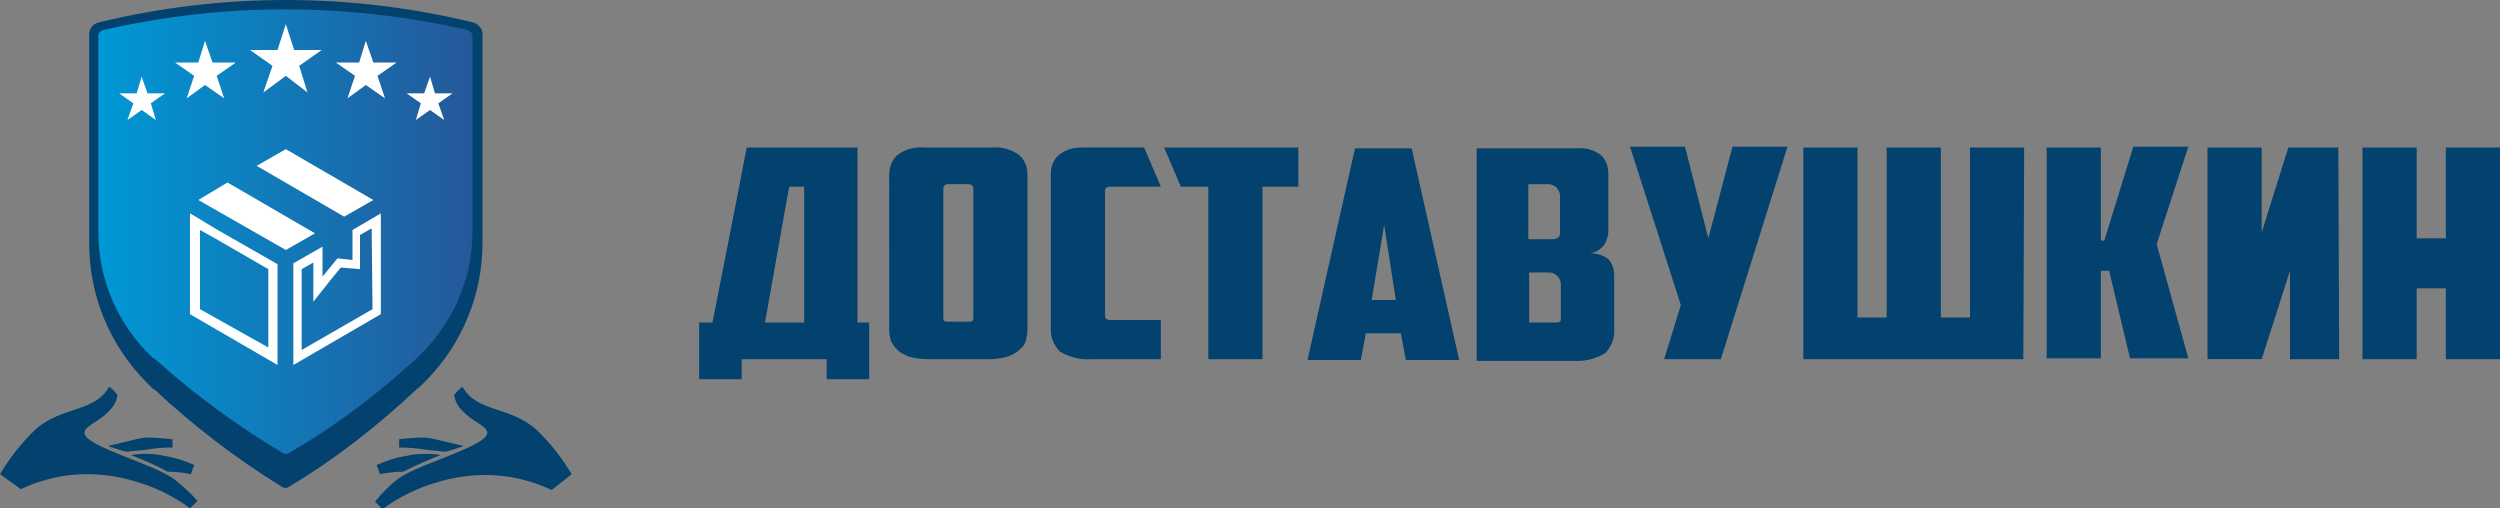 <?xml version="1.0" encoding="utf-8"?>
<!-- Generator: Adobe Illustrator 21.0.0, SVG Export Plug-In . SVG Version: 6.00 Build 0)  -->
<svg version="1.1" id="Layer_1" xmlns="http://www.w3.org/2000/svg" xmlns:xlink="http://www.w3.org/1999/xlink" x="0px" y="0px"
	 viewBox="0 0 300 61" style="enable-background:new 0 0 300 61;" xml:space="preserve">
<rect x="0" y="0" width="300" height="61" fill="#808080" stroke="none"/>
<style type="text/css">
	.st0{fill:#03416E;}
	.st1{fill:url(#SVGID_1_);}
	.st2{fill:#FFFFFF;}
</style>
<title>Logo White</title>
<path class="st0" d="M102.9,38.7v-21H89.6l-0.9,4.7l-3.2,16.3h-1.6v6.8h5.1v-2.4h10.2v2.4h5.1v-6.8H102.9z M96.5,38.7h-4.7l2.4-13.5
	l0.5-2.8h1.8L96.5,38.7z"/>
<path class="st0" d="M123.3,39.5c0,0.5-0.1,0.9-0.2,1.4c-0.1,0.4-0.4,0.8-0.8,1.1c-0.4,0.4-0.9,0.6-1.4,0.8
	c-0.7,0.2-1.4,0.3-2.2,0.3h-7.4c-0.7,0-1.5-0.1-2.2-0.3c-0.5-0.2-1-0.4-1.4-0.8c-0.3-0.3-0.6-0.7-0.8-1.1c-0.1-0.4-0.2-0.9-0.2-1.4
	V21c0-0.9,0.3-1.8,1-2.4c0.9-0.7,2.1-1,3.3-0.9h8c1.2-0.1,2.3,0.2,3.3,0.9c0.7,0.6,1,1.5,1,2.4V39.5z M113.8,22.1
	c-0.4,0-0.6,0.2-0.6,0.5v15.5c0,0.1,0,0.3,0.1,0.4c0.1,0.1,0.3,0.1,0.5,0.1h2.4c0.2,0,0.4,0,0.5-0.1c0.1-0.1,0.1-0.3,0.1-0.4V22.6
	c0-0.3-0.2-0.5-0.6-0.5L113.8,22.1z"/>
<path class="st0" d="M131.1,43.1c-1.4,0.1-2.7-0.2-3.9-0.9c-0.8-0.8-1.2-1.9-1.1-3V20.8c0-0.9,0.4-1.8,1.1-2.3
	c0.8-0.6,1.7-0.8,2.6-0.8h7.5l2,4.7h-6.1c-0.4,0-0.6,0.2-0.6,0.5v15c0,0.3,0.2,0.5,0.6,0.5h6.1v4.7L131.1,43.1z"/>
<path class="st0" d="M155.8,17.7v4.7h-4.3v20.7h-6.5V22.4h-3.3l-2-4.7H155.8z"/>
<path class="st0" d="M163.9,40l-0.6,3.2h-6.4l5.7-25.4h6.8l5.7,25.4h-6.4l-0.6-3.2H163.9z M164.6,36h2.9l-1.4-9L164.6,36z"/>
<path class="st0" d="M193,31.1c-0.6-0.5-1.4-0.7-2.2-0.7c0.7-0.1,1.3-0.5,1.7-1c0.3-0.5,0.5-1.1,0.5-1.6v-7c0-0.8-0.3-1.7-0.9-2.2
	c-0.8-0.6-1.8-0.9-2.8-0.8h-12.1v25.5h11.5c1.4,0.1,2.7-0.2,3.9-0.9c0.8-0.8,1.2-1.9,1.1-3v-6.6C193.6,32,193.4,31.5,193,31.1z
	 M183.4,22.1h2.4c0.8,0,1.4,0.7,1.4,1.4c0,0,0,0,0,0v4.5c0,0.2-0.1,0.4-0.2,0.5c-0.2,0.1-0.4,0.2-0.6,0.2h-3L183.4,22.1z
	 M187.3,38.2c0,0.1,0,0.3-0.1,0.4c-0.2,0.1-0.3,0.1-0.5,0.1h-3.2v-6h2.4c0.8,0,1.4,0.7,1.4,1.4c0,0,0,0,0,0V38.2z"/>
<path class="st0" d="M206.5,43.1h-6.8l2-6.5l-6.1-19h6.6l2.8,11l2.9-11h6.6L206.5,43.1z"/>
<path class="st0" d="M242.8,43.1h-26.4V17.7h6.5v20.4h3.5V17.7h6.5v20.4h3.5V17.7h6.5L242.8,43.1z"/>
<path class="st0" d="M252.6,28.6l3.4-11h6.6l-3.8,11.7l3.8,13.7h-7l-2.5-10.5h-1v10.5h-6.5V17.7h6.5v10.9c0,0.2,0.1,0.3,0.2,0.3
	C252.5,28.9,252.6,28.8,252.6,28.6z"/>
<path class="st0" d="M280.7,43.1h-5.9V32.5l-3.4,10.6h-6.5V17.7h6.5v10.2l3.2-10.2h6L280.7,43.1z"/>
<path class="st0" d="M300,43.1h-6.5v-8.5h-3.5v8.5h-6.5V17.7h6.5v10.9h3.5V17.7h6.5V43.1z"/>
<path class="st0" d="M0,56.9c1.2-2,2.6-3.8,4.3-5.4c3.2-2.8,7.1-2,8.8-5.1c0.4,0.3,0.7,0.6,1,1c-0.1,0.7-0.4,1.3-0.9,1.8
	c-1,1.1-1.9,1.4-2.7,2.1s-0.5,1.4,2.8,2.8s5.9,2.2,7.6,3.4c1,0.8,2,1.7,2.8,2.6L22.8,61c-2-1.5-4.3-2.6-6.8-3.3
	c-2.7-0.8-5.6-1-8.3-0.6c-1.8,0.3-3.5,0.8-5.2,1.6L0,56.9z"/>
<path class="st0" d="M13,53.5c0.2,0.1,0.3,0.2,0.5,0.2c0.6,0.2,1.1,0.4,1.7,0.5c0.4,0,0.7-0.1,1-0.1l1.1-0.1
	c1.1-0.2,2.2-0.3,3.4-0.3c0-0.4,0-0.7,0-1c-1.1-0.1-2.1-0.2-3.2-0.2l-0.7,0.1C15.5,52.9,14.3,53.2,13,53.5z"/>
<path class="st0" d="M15.7,54.6c1.5,0.6,3,1.2,4.4,2c0.9,0,1.8,0.1,2.8,0.3l0.4-1.1c-1.1-0.5-2.3-0.9-3.6-1.1
	C18.4,54.4,17,54.4,15.7,54.6z"/>
<path class="st0" d="M68.6,56.9c-1.2-2-2.6-3.8-4.3-5.4c-3.2-2.8-7.1-2-8.8-5.1c-0.4,0.3-0.7,0.6-1,1c0.1,0.7,0.4,1.3,0.9,1.8
	c1,1.1,1.9,1.4,2.7,2.1s0.5,1.4-2.8,2.8s-5.9,2.2-7.6,3.4c-1,0.8-1.9,1.7-2.7,2.7l0.9,0.9c2-1.5,4.3-2.6,6.8-3.3
	c2.7-0.8,5.6-1,8.3-0.6c1.8,0.3,3.5,0.8,5.2,1.6L68.6,56.9z"/>
<path class="st0" d="M55.6,53.5c-0.2,0.1-0.3,0.2-0.5,0.2c-0.6,0.2-1.1,0.4-1.7,0.5c-0.4,0-0.7-0.1-1-0.1l-1.1-0.1
	c-1.1-0.2-2.2-0.3-3.4-0.3c0-0.4,0-0.7,0-1c1-0.1,2.1-0.2,3.1-0.2l0.7,0.1C53,52.9,54.3,53.2,55.6,53.5z"/>
<path class="st0" d="M52.9,54.6c-1.5,0.6-3,1.2-4.5,2c-0.9,0-1.8,0.1-2.8,0.3l-0.4-1.1c1.1-0.5,2.3-0.9,3.6-1.1
	C50.2,54.4,51.6,54.4,52.9,54.6z"/>
<path class="st0" d="M56.8,2.7c0.6,0.2,1.1,0.7,1.1,1.4v25.1c0,6.2-2.5,12.2-6.9,16.6l-0.1,0.1c-0.3,0.3-0.6,0.6-1,0.9
	c-4.7,4.4-9.7,8.3-15.2,11.6c-0.3,0.2-0.6,0.2-0.9,0c-5.5-3.4-10.6-7.3-15.3-11.7l-0.1,0L17.7,46l-0.1-0.1
	c-4.4-4.4-6.9-10.4-6.9-16.7V4.1c0-0.6,0.4-1.2,1.1-1.4C26.6-0.9,42-0.9,56.8,2.7z"/>
<linearGradient id="SVGID_1_" gradientUnits="userSpaceOnUse" x1="11.85" y1="33.141" x2="56.73" y2="33.141" gradientTransform="matrix(1 0 0 -1 0 60.97)">
	<stop  offset="0" style="stop-color:#0098D6"/>
	<stop  offset="1" style="stop-color:#255899"/>
</linearGradient>
<path class="st1" d="M34.6,54.4c-0.2,0.1-0.4,0.1-0.6,0c-5.2-3.1-10.2-6.7-14.7-10.7l-0.1-0.1L18.5,43l-0.1,0
	c-4.2-3.9-6.6-9.4-6.6-15.1V4.3c0-0.3,0.2-0.6,0.6-0.7c14.4-3.3,29.3-3.3,43.7,0c0.3,0.1,0.6,0.4,0.6,0.7v23.5
	c0,5.7-2.4,11.1-6.5,15l-0.1,0.1c-0.3,0.3-0.6,0.6-0.9,0.8C44.7,47.8,39.8,51.4,34.6,54.4z"/>
<polygon class="st2" points="43.9,4.9 44.8,7.5 47.6,7.5 45.3,9.1 46.2,11.8 43.9,10.2 41.7,11.8 42.6,9.1 40.3,7.5 43.1,7.5 "/>
<polygon class="st2" points="51.6,9.2 52.2,11.2 54.3,11.2 52.6,12.4 53.3,14.4 51.6,13.2 49.9,14.4 50.5,12.4 48.8,11.2 50.9,11.2 
	"/>
<polygon class="st2" points="24.6,4.9 23.8,7.5 21,7.5 23.3,9.1 22.4,11.8 24.6,10.2 26.9,11.8 26,9.1 28.3,7.5 25.5,7.5 "/>
<polygon class="st2" points="17,9.2 16.4,11.2 14.3,11.2 16,12.4 15.3,14.4 17,13.2 18.7,14.4 18.1,12.4 19.8,11.2 17.7,11.2 "/>
<polygon class="st2" points="34.3,2.9 35.3,6 38.6,6 35.9,7.9 36.9,11.1 34.3,9.1 31.6,11.1 32.7,7.9 30,6 33.3,6 "/>
<path class="st2" d="M24,27.6l1.8,1l6.4,3.7v9.4L24,37.1V27.6 M22.8,25.6v12.1l10.5,6.1V31.7l-7-4L22.8,25.6L22.8,25.6z"/>
<path class="st2" d="M44,26.6l-1.7,1v3.6L40.5,31l-1.8,2.2l0,0v-3.6l-3.5,2v12.2l10.5-6.1V25.6L44,26.6z M44.7,37.1L36.2,42v-9.7
	l1.4-0.8v4.7l1.6-2l0.3-0.4l1.4-1.7l2.3,0.2v-4.1l1.4-0.8L44.7,37.1z"/>
<polygon class="st2" points="27.3,21.9 37.8,28 34.3,30 23.8,24 "/>
<polygon class="st2" points="44.8,24 41.3,26 30.8,19.9 34.3,17.9 "/>
</svg>
